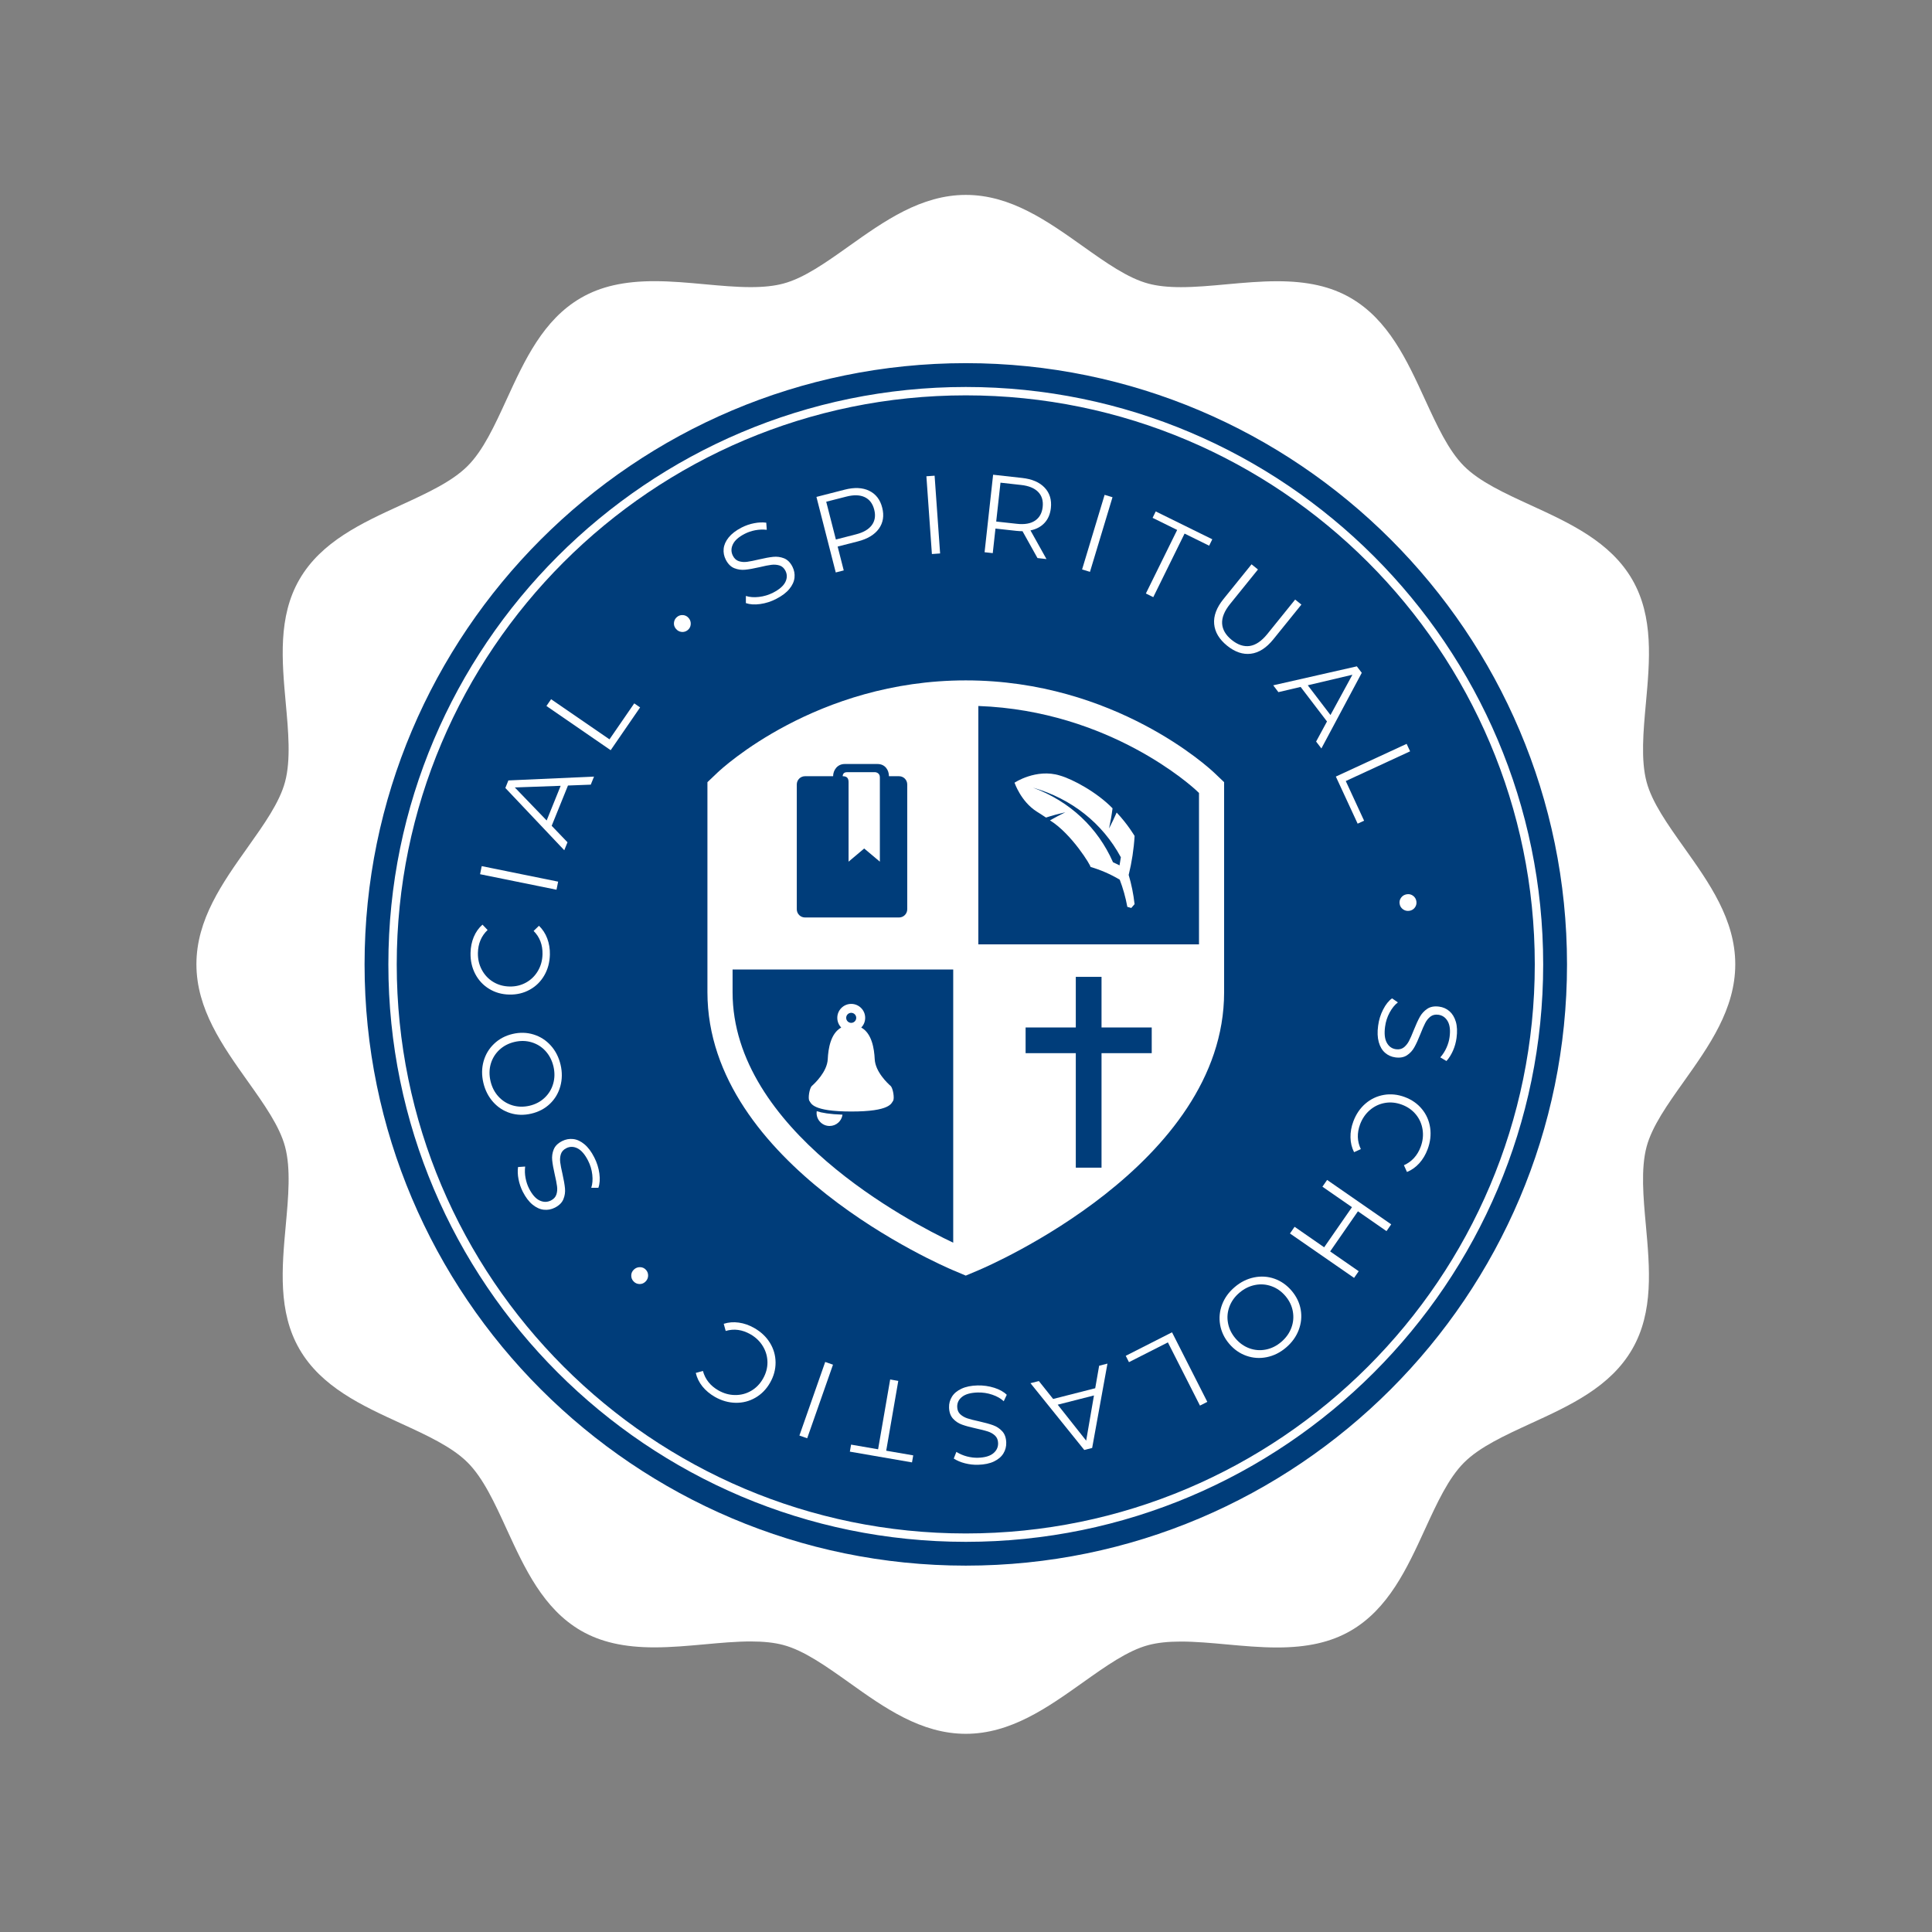 <?xml version="1.0" encoding="utf-8"?>
<!-- Generator: Adobe Illustrator 25.0.0, SVG Export Plug-In . SVG Version: 6.00 Build 0)  -->
<svg version="1.1" id="Layer_1" xmlns="http://www.w3.org/2000/svg" xmlns:xlink="http://www.w3.org/1999/xlink" x="0px" y="0px"
	 width="600px" height="600px" viewBox="0 0 600 600" style="enable-background:new 0 0 600 600;" xml:space="preserve">
<rect x="0" y="0" width="600" height="600" fill="#808080" stroke="none"/>
<style type="text/css">
	.st0{clip-path:url(#SVGID_2_);fill:#FFFFFF;}
	.st1{clip-path:url(#SVGID_2_);fill:#003D7A;}
	.st2{fill:#FFFFFF;}
	.st3{clip-path:url(#SVGID_4_);fill:#FFFFFF;}
	.st4{clip-path:url(#SVGID_6_);fill:#FFFFFF;}
	.st5{clip-path:url(#SVGID_8_);fill:#FFFFFF;}
	.st6{clip-path:url(#SVGID_10_);fill:#FFFFFF;}
	.st7{clip-path:url(#SVGID_12_);fill:#FFFFFF;}
	.st8{clip-path:url(#SVGID_14_);fill:#FFFFFF;}
	.st9{clip-path:url(#SVGID_16_);fill:#FFFFFF;}
	.st10{fill:#003D7A;}
	.st11{clip-path:url(#SVGID_18_);fill:#FFFFFF;}
</style>
<g>
	<defs>
		<rect id="SVGID_1_" x="60.99" y="60.56" width="477.89" height="477.89"/>
	</defs>
	<clipPath id="SVGID_2_">
		<use xlink:href="#SVGID_1_"  style="overflow:visible;"/>
	</clipPath>
	<path class="st0" d="M299.94,538.45c13.9,0,25.31-8.1,36.33-15.93c7.17-5.09,13.93-9.9,20.32-11.61c2.8-0.75,6.11-1.11,10.15-1.11
		c4.51,0,9.46,0.45,14.25,0.89c5.12,0.47,10.42,0.95,15.62,0.95c9.46,0,16.71-1.65,22.83-5.18c11.74-6.8,17.52-19.37,23.1-31.54
		c3.74-8.15,7.27-15.85,12.13-20.7c4.85-4.85,12.54-8.38,20.68-12.13c12.18-5.58,24.76-11.34,31.55-23.1
		c6.69-11.57,5.44-25.24,4.24-38.46c-0.79-8.63-1.6-17.57,0.22-24.39c1.71-6.4,6.52-13.16,11.61-20.32
		c7.83-11.03,15.93-22.43,15.93-36.34c0-13.9-8.1-25.3-15.93-36.31c-5.09-7.17-9.9-13.94-11.61-20.33
		c-1.82-6.81-1.01-15.74-0.22-24.38c1.21-13.24,2.46-26.91-4.24-38.48c-6.8-11.74-19.37-17.51-31.53-23.09
		c-8.14-3.74-15.84-7.27-20.7-12.13s-8.38-12.55-12.13-20.7c-5.58-12.17-11.36-24.74-23.1-31.54c-6.11-3.54-13.36-5.18-22.82-5.18
		c-5.18,0-10.45,0.48-15.54,0.94c-4.87,0.45-9.81,0.9-14.32,0.9c-4.05,0-7.36-0.36-10.15-1.11c-6.39-1.71-13.16-6.51-20.32-11.6
		c-11.04-7.84-22.44-15.94-36.33-15.94c-13.91,0-25.31,8.1-36.33,15.93c-7.17,5.1-13.94,9.9-20.33,11.6
		c-2.79,0.75-6.11,1.11-10.15,1.11c-4.53,0-9.46-0.45-14.25-0.89c-5.12-0.47-10.42-0.96-15.63-0.96c-9.46,0-16.71,1.64-22.83,5.18
		c-11.75,6.8-17.52,19.37-23.1,31.53c-3.74,8.15-7.26,15.84-12.12,20.69c-4.86,4.86-12.55,8.4-20.7,12.14
		c-12.17,5.58-24.74,11.35-31.53,23.09c-6.69,11.57-5.44,25.24-4.24,38.47c0.79,8.63,1.61,17.56-0.22,24.39
		c-1.7,6.39-6.51,13.16-11.6,20.33c-7.83,11.02-15.93,22.42-15.93,36.32c0,13.91,8.1,25.31,15.93,36.33
		c5.1,7.17,9.9,13.94,11.6,20.33c1.83,6.82,1.01,15.76,0.22,24.39c-1.21,13.22-2.45,26.89,4.24,38.46
		c6.8,11.75,19.37,17.52,31.53,23.09c8.15,3.74,15.84,7.28,20.7,12.13c4.86,4.85,8.39,12.54,12.12,20.69
		c5.59,12.17,11.36,24.74,23.1,31.55c6.12,3.53,13.37,5.18,22.83,5.18c5.21,0,10.51-0.49,15.63-0.95c4.79-0.44,9.74-0.89,14.25-0.89
		c4.03,0,7.36,0.36,10.15,1.11c6.39,1.71,13.16,6.52,20.33,11.61C274.63,530.35,286.02,538.45,299.94,538.45"/>
	<path class="st0" d="M299.94,533.41c12.3,0,23.03-7.63,33.41-15.01c7.54-5.36,14.67-10.42,21.93-12.37
		c3.22-0.86,6.96-1.27,11.45-1.27c4.73,0,9.79,0.47,14.7,0.91c5.02,0.46,10.2,0.93,15.17,0.93c8.54,0,14.99-1.43,20.31-4.51
		c10.36-6,15.79-17.83,21.04-29.28c3.93-8.57,7.65-16.66,13.15-22.16c5.49-5.5,13.59-9.22,22.15-13.15
		c11.45-5.26,23.29-10.69,29.28-21.05c5.89-10.17,4.72-23.04,3.58-35.48c-0.84-9.08-1.69-18.46,0.37-26.15
		c1.94-7.26,7-14.4,12.36-21.93c7.37-10.39,15-21.11,15-33.42c0-12.29-7.63-23.02-14.99-33.4c-5.36-7.55-10.43-14.68-12.37-21.95
		c-2.06-7.69-1.21-17.07-0.37-26.14c1.14-12.45,2.3-25.31-3.58-35.49c-5.99-10.36-17.83-15.79-29.28-21.04
		c-8.57-3.93-16.66-7.64-22.15-13.14c-5.49-5.49-9.22-13.58-13.14-22.16c-5.25-11.45-10.69-23.28-21.04-29.28
		c-5.32-3.07-11.77-4.51-20.3-4.51c-4.98,0-10.16,0.47-15.17,0.93c-4.9,0.45-9.97,0.91-14.69,0.91c-4.49,0-8.23-0.42-11.45-1.28
		c-7.27-1.94-14.4-7.01-21.94-12.37c-10.38-7.37-21.11-15-33.41-15c-12.3,0-23.04,7.63-33.42,15c-7.55,5.36-14.67,10.43-21.94,12.37
		c-3.22,0.86-6.96,1.28-11.44,1.28c-4.73,0-9.8-0.47-14.7-0.91c-5.02-0.46-10.2-0.93-15.17-0.93c-8.53,0-14.99,1.44-20.31,4.51
		c-10.36,6-15.8,17.83-21.05,29.28c-3.93,8.57-7.64,16.66-13.13,22.15c-5.5,5.49-13.6,9.21-22.17,13.15
		c-11.44,5.25-23.28,10.68-29.27,21.04c-5.88,10.19-4.71,23.04-3.58,35.48c0.83,9.07,1.68,18.46-0.37,26.15
		c-1.94,7.27-7.01,14.4-12.36,21.94c-7.38,10.38-15.01,21.11-15.01,33.41c0,12.31,7.63,23.04,15.01,33.42
		c5.36,7.54,10.42,14.67,12.36,21.93c2.05,7.69,1.2,17.07,0.37,26.15c-1.13,12.44-2.31,25.31,3.58,35.48
		c5.99,10.36,17.83,15.79,29.27,21.04c8.57,3.93,16.67,7.66,22.17,13.16c5.49,5.48,9.19,13.58,13.13,22.15
		c5.25,11.44,10.69,23.29,21.05,29.28c5.31,3.08,11.77,4.51,20.31,4.51c4.97,0,10.16-0.48,15.17-0.93c4.91-0.44,9.97-0.91,14.7-0.91
		c4.48,0,8.22,0.42,11.44,1.27c7.27,1.94,14.4,7.01,21.94,12.37C276.9,525.78,287.64,533.41,299.94,533.41"/>
	<path class="st1" d="M490.54,299.5c0,105.28-85.33,190.62-190.61,190.62c-105.29,0-190.63-85.35-190.63-190.62
		c0-105.27,85.34-190.62,190.63-190.62C405.21,108.88,490.54,194.22,490.54,299.5"/>
	<path class="st0" d="M299.94,112.78c-102.96,0-186.72,83.76-186.72,186.72c0,102.96,83.76,186.72,186.72,186.72
		c102.95,0,186.71-83.75,186.71-186.72C486.64,196.54,402.88,112.78,299.94,112.78 M299.94,493.17
		c-106.8,0-193.68-86.87-193.68-193.68c0-106.79,86.88-193.67,193.68-193.67c106.79,0,193.66,86.88,193.66,193.67
		C493.59,406.3,406.73,493.17,299.94,493.17"/>
	<path class="st0" d="M299.94,122.78c-97.45,0-176.73,79.28-176.73,176.72c0,97.46,79.28,176.73,176.73,176.73
		c97.43,0,176.7-79.27,176.7-176.73C476.64,202.05,397.37,122.78,299.94,122.78 M299.94,478.83c-98.89,0-179.33-80.44-179.33-179.33
		c0-98.88,80.45-179.32,179.33-179.32c98.88,0,179.31,80.44,179.31,179.32C479.25,398.39,398.82,478.83,299.94,478.83"/>
	<path class="st0" d="M303.83,385.95v-84.86h68.53v7.05C372.36,351.47,317.49,379.62,303.83,385.95 M227.51,308.14v-7.05h68.52
		v84.84C282.48,379.52,227.51,350.88,227.51,308.14 M228.24,245.57c1.1-1.05,26.69-24.85,67.79-26.32v74.03h-68.52v-47.02
		L228.24,245.57z M372.36,246.26v47.02h-68.53v-74.03c40.94,1.47,66.7,25.28,67.8,26.32L372.36,246.26z M377.01,239.91
		c-1.24-1.17-30.68-28.61-77.08-28.61s-75.85,27.44-77.08,28.61l-3.15,3v65.23c0,53.61,73.18,85.04,76.3,86.35l3.93,1.66l3.93-1.66
		c3.11-1.31,76.3-32.74,76.3-86.35v-65.23L377.01,239.91z"/>
	<path class="st0" d="M223.6,243.62c0,0,29.76-21.96,50.25-25.86c20.49-3.9,26.09,0,26.09,0l-0.01,78.07H223.6V243.62z"/>
	<path class="st0" d="M299.92,390.98v-95.15h74.93c0,0,3.42,22.93,0,29.28c-3.42,6.34-18.72,31.53-36.7,46.34
		C320.17,386.27,299.92,390.98,299.92,390.98"/>
	<path class="st1" d="M273.25,267.6l-4.87-4.09l-4.85,4.09v-24.68c0-1.21-0.47-1.86-1.82-1.86c0,0-0.08-1.25,1.29-1.25h8.81
		c0,0,1.44,0.09,1.44,1.58V267.6z M279.2,241.06h-3.13c0-1.89-1.18-3.79-3.54-3.79h-10.21c-2.31,0-3.59,1.98-3.59,3.79H250
		c-1.4,0-2.55,1.14-2.55,2.55v38.77c0,1.41,1.14,2.55,2.55,2.55h29.2c1.41,0,2.55-1.14,2.55-2.55v-38.77
		C281.75,242.2,280.61,241.06,279.2,241.06"/>
	<path class="st0" d="M236.08,187.59c-1.73,0.24-3.21,0.14-4.44-0.29l0-2.22c1.18,0.38,2.54,0.48,4.08,0.3
		c1.54-0.18,3-0.62,4.37-1.32c1.93-0.99,3.19-2.08,3.8-3.29c0.6-1.2,0.61-2.37,0.04-3.5c-0.44-0.86-1.06-1.42-1.84-1.66
		c-0.78-0.24-1.63-0.31-2.53-0.2c-0.9,0.11-2.11,0.35-3.64,0.72c-1.83,0.42-3.33,0.69-4.49,0.8c-1.16,0.12-2.28-0.04-3.37-0.47
		c-1.09-0.43-1.97-1.31-2.66-2.64c-0.55-1.09-0.78-2.22-0.66-3.41c0.12-1.19,0.63-2.35,1.55-3.5c0.92-1.14,2.26-2.17,4.02-3.08
		c1.23-0.63,2.52-1.08,3.88-1.34c1.36-0.27,2.61-0.32,3.78-0.17l0.16,2.21c-1.21-0.13-2.4-0.08-3.58,0.14
		c-1.18,0.23-2.26,0.59-3.25,1.1c-1.89,0.97-3.12,2.06-3.7,3.28c-0.58,1.22-0.58,2.4,0.01,3.55c0.44,0.86,1.05,1.42,1.85,1.68
		c0.79,0.25,1.65,0.32,2.59,0.19c0.93-0.13,2.15-0.37,3.65-0.73c1.78-0.42,3.25-0.69,4.42-0.81c1.17-0.12,2.29,0.03,3.36,0.45
		c1.07,0.43,1.95,1.29,2.62,2.61c0.55,1.09,0.77,2.23,0.64,3.42c-0.13,1.19-0.66,2.36-1.6,3.5c-0.94,1.14-2.3,2.17-4.06,3.07
		C239.48,186.82,237.81,187.35,236.08,187.59"/>
	<path class="st0" d="M270.76,163.07c0.97-1.33,1.22-2.92,0.74-4.78c-0.48-1.9-1.47-3.2-2.96-3.9c-1.49-0.7-3.39-0.76-5.72-0.16
		l-6.23,1.59l3,11.73l6.23-1.6C268.14,165.36,269.79,164.4,270.76,163.07 M269.93,152.41c2.06,1,3.42,2.75,4.05,5.25
		c0.64,2.5,0.29,4.68-1.04,6.54c-1.34,1.85-3.5,3.16-6.5,3.93l-6.3,1.61l1.89,7.41l-2.48,0.63l-6-23.46l8.78-2.25
		C265.33,151.3,267.86,151.41,269.93,152.41"/>
</g>
<polygon class="st2" points="287.7,147.91 289.41,172.06 291.96,171.88 290.25,147.73 "/>
<g>
	<defs>
		<rect id="SVGID_3_" x="60.99" y="60.56" width="477.89" height="477.89"/>
	</defs>
	<clipPath id="SVGID_4_">
		<use xlink:href="#SVGID_3_"  style="overflow:visible;"/>
	</clipPath>
	<path class="st3" d="M321.43,161.7c1.37-0.92,2.17-2.33,2.38-4.23c0.22-1.95-0.25-3.51-1.4-4.69c-1.15-1.18-2.91-1.91-5.3-2.17
		l-6.4-0.71l-1.33,12.07l6.39,0.7C318.17,162.94,320.05,162.62,321.43,161.7 M322.2,173.31l-4.65-8.34c-0.62,0-1.27-0.04-1.94-0.11
		l-6.46-0.71l-0.84,7.63l-2.54-0.28l2.65-24.07l9.01,1c3.08,0.34,5.4,1.34,6.98,3c1.58,1.66,2.23,3.78,1.95,6.34
		c-0.21,1.88-0.86,3.42-1.95,4.6c-1.09,1.19-2.56,1.98-4.39,2.35l4.97,8.9L322.2,173.31z"/>
</g>
<rect x="328.76" y="164.27" transform="matrix(0.289 -0.957 0.957 0.289 83.834 443.998)" class="st2" width="24.21" height="2.56"/>
<polygon class="st2" points="365.58,164.58 357.95,160.82 358.92,158.83 376.49,167.48 375.51,169.47 367.88,165.71 358.16,185.45 
	355.86,184.32 "/>
<g>
	<defs>
		<rect id="SVGID_5_" x="60.99" y="60.56" width="477.89" height="477.89"/>
	</defs>
	<clipPath id="SVGID_6_">
		<use xlink:href="#SVGID_5_"  style="overflow:visible;"/>
	</clipPath>
	<path class="st4" d="M377.07,193.8c-0.23-2.5,0.73-5.09,2.89-7.76l8.72-10.79l1.99,1.61l-8.65,10.71c-1.77,2.19-2.59,4.22-2.48,6.1
		c0.12,1.87,1.11,3.56,2.98,5.07c1.88,1.52,3.75,2.14,5.61,1.87c1.86-0.28,3.67-1.52,5.44-3.7l8.65-10.71l1.94,1.56l-8.72,10.79
		c-2.16,2.67-4.48,4.16-6.97,4.47c-2.49,0.31-4.95-0.53-7.39-2.5C378.63,198.53,377.3,196.3,377.07,193.8"/>
</g>
<path class="st2" d="M413.19,222.06l6.81-12.51l-13.86,3.27L413.19,222.06z M412.11,224.06l-8.19-10.73l-6.9,1.62l-1.61-2.12
	l25.97-5.89l1.53,2.01l-12.54,23.49l-1.64-2.14L412.11,224.06z"/>
<polygon class="st2" points="436.84,231.01 437.92,233.33 417.94,242.56 423.63,254.87 421.63,255.8 414.86,241.17 "/>
<g>
	<defs>
		<rect id="SVGID_7_" x="60.99" y="60.56" width="477.89" height="477.89"/>
	</defs>
	<clipPath id="SVGID_8_">
		<use xlink:href="#SVGID_7_"  style="overflow:visible;"/>
	</clipPath>
	<path class="st5" d="M435.14,278.76c0.43-0.58,1.02-0.92,1.77-1.04c0.73-0.11,1.38,0.05,1.95,0.48c0.57,0.43,0.9,1,1.01,1.7
		c0.11,0.71-0.04,1.35-0.46,1.93c-0.42,0.57-0.99,0.92-1.72,1.03c-0.73,0.11-1.39-0.05-1.98-0.47c-0.59-0.43-0.93-0.99-1.04-1.7
		C434.55,279.98,434.71,279.33,435.14,278.76"/>
	<path class="st5" d="M429.54,313.53c0.79-1.56,1.71-2.72,2.77-3.48l1.82,1.25c-0.99,0.75-1.84,1.81-2.58,3.18
		c-0.73,1.36-1.2,2.81-1.4,4.35c-0.29,2.14-0.12,3.81,0.53,4.99c0.64,1.18,1.59,1.86,2.85,2.03c0.96,0.13,1.77-0.06,2.42-0.56
		c0.65-0.51,1.18-1.16,1.61-1.97c0.42-0.8,0.92-1.93,1.49-3.39c0.7-1.75,1.33-3.12,1.9-4.14c0.57-1.02,1.34-1.85,2.31-2.5
		c0.97-0.65,2.2-0.87,3.69-0.67c1.21,0.16,2.27,0.63,3.18,1.41c0.9,0.78,1.57,1.87,1.99,3.27c0.41,1.4,0.49,3.09,0.22,5.06
		c-0.19,1.37-0.55,2.69-1.11,3.95c-0.56,1.26-1.23,2.33-2.02,3.2l-1.91-1.13c0.8-0.91,1.44-1.92,1.93-3.02
		c0.49-1.1,0.81-2.2,0.95-3.29c0.28-2.1,0.09-3.74-0.58-4.91c-0.67-1.17-1.64-1.85-2.92-2.02c-0.96-0.13-1.77,0.06-2.43,0.56
		c-0.66,0.51-1.21,1.17-1.64,2.02c-0.43,0.84-0.93,1.97-1.49,3.41c-0.67,1.7-1.29,3.06-1.87,4.09c-0.57,1.03-1.33,1.87-2.29,2.5
		c-0.96,0.64-2.17,0.86-3.63,0.66c-1.21-0.16-2.27-0.64-3.18-1.42c-0.91-0.79-1.56-1.89-1.96-3.32c-0.4-1.43-0.47-3.13-0.2-5.09
		C428.22,316.75,428.74,315.08,429.54,313.53"/>
	<path class="st5" d="M424.06,342.73c1.67-1.43,3.58-2.33,5.72-2.7c2.14-0.37,4.31-0.14,6.49,0.67c2.18,0.82,3.96,2.06,5.34,3.75
		c1.38,1.68,2.22,3.62,2.54,5.8c0.31,2.19,0.05,4.41-0.79,6.66c-0.63,1.68-1.49,3.13-2.59,4.35c-1.1,1.21-2.37,2.12-3.82,2.71
		l-0.95-2.1c2.45-1.1,4.19-3,5.2-5.7c0.67-1.79,0.87-3.58,0.6-5.35c-0.27-1.78-0.97-3.35-2.08-4.71c-1.12-1.36-2.56-2.38-4.33-3.04
		c-1.77-0.66-3.53-0.85-5.26-0.55c-1.74,0.3-3.29,1.03-4.66,2.19c-1.37,1.16-2.39,2.64-3.07,4.43c-1.02,2.73-0.94,5.3,0.22,7.73
		l-2.1,0.95c-0.71-1.4-1.08-2.92-1.11-4.57c-0.04-1.65,0.26-3.32,0.89-5C421.14,346.01,422.4,344.16,424.06,342.73"/>
</g>
<polygon class="st2" points="420.52,396.86 400.61,383.07 402.05,380.99 411.23,387.36 419.87,374.9 410.69,368.54 412.15,366.44 
	432.05,380.23 430.59,382.34 421.72,376.18 413.09,388.64 421.96,394.79 "/>
<g>
	<defs>
		<rect id="SVGID_9_" x="60.99" y="60.56" width="477.89" height="477.89"/>
	</defs>
	<clipPath id="SVGID_10_">
		<use xlink:href="#SVGID_9_"  style="overflow:visible;"/>
	</clipPath>
	<path class="st6" d="M381.81,405.79c-0.62,1.66-0.77,3.35-0.44,5.1c0.32,1.73,1.09,3.32,2.32,4.77c1.22,1.44,2.66,2.46,4.32,3.07
		c1.66,0.6,3.36,0.73,5.1,0.39c1.74-0.34,3.34-1.13,4.79-2.37c1.46-1.24,2.5-2.69,3.13-4.36c0.63-1.67,0.78-3.37,0.47-5.12
		c-0.31-1.75-1.08-3.34-2.3-4.78c-1.23-1.44-2.67-2.46-4.34-3.05c-1.67-0.6-3.38-0.72-5.12-0.37c-1.75,0.35-3.35,1.14-4.81,2.38
		C383.47,402.68,382.43,404.13,381.81,405.79 M389.46,396.71c2.18-0.44,4.29-0.31,6.34,0.41c2.04,0.72,3.82,1.97,5.33,3.74
		c1.51,1.78,2.45,3.74,2.82,5.87c0.37,2.14,0.16,4.24-0.63,6.32c-0.79,2.08-2.1,3.89-3.93,5.45s-3.82,2.54-5.98,2.98
		c-2.16,0.44-4.26,0.3-6.32-0.42c-2.06-0.72-3.85-1.97-5.35-3.74c-1.51-1.77-2.44-3.74-2.82-5.89c-0.37-2.15-0.16-4.25,0.62-6.31
		c0.78-2.06,2.09-3.86,3.92-5.41C385.28,398.15,387.28,397.16,389.46,396.71"/>
</g>
<polygon class="st2" points="374.94,435.36 372.66,436.52 362.7,416.89 350.61,423.03 349.61,421.06 363.98,413.76 "/>
<path class="st2" d="M328.48,436.24l8.84,11.17l2.42-14.04L328.48,436.24z M327.06,434.46l13.07-3.33l1.22-6.99l2.58-0.66
	l-4.75,26.2l-2.45,0.62l-16.71-20.74l2.61-0.66L327.06,434.46z"/>
<g>
	<defs>
		<rect id="SVGID_11_" x="60.99" y="60.56" width="477.89" height="477.89"/>
	</defs>
	<clipPath id="SVGID_12_">
		<use xlink:href="#SVGID_11_"  style="overflow:visible;"/>
	</clipPath>
	<path class="st7" d="M308.78,430.99c1.67,0.53,2.96,1.26,3.88,2.18l-0.94,2c-0.9-0.86-2.09-1.53-3.55-2.03
		c-1.47-0.5-2.97-0.73-4.52-0.69c-2.17,0.06-3.78,0.5-4.84,1.33c-1.06,0.82-1.57,1.87-1.54,3.14c0.03,0.97,0.34,1.73,0.95,2.29
		c0.6,0.56,1.34,0.98,2.2,1.27c0.86,0.29,2.06,0.59,3.59,0.92c1.83,0.41,3.3,0.82,4.39,1.21c1.1,0.39,2.05,1.02,2.84,1.87
		c0.8,0.86,1.21,2.03,1.26,3.53c0.03,1.22-0.26,2.34-0.88,3.36c-0.62,1.02-1.59,1.85-2.91,2.49c-1.32,0.64-2.97,0.98-4.95,1.04
		c-1.39,0.04-2.74-0.12-4.08-0.46c-1.34-0.34-2.5-0.84-3.48-1.48l0.81-2.06c1.04,0.64,2.13,1.11,3.29,1.41
		c1.17,0.3,2.3,0.44,3.4,0.41c2.12-0.06,3.71-0.51,4.75-1.36c1.05-0.85,1.56-1.92,1.52-3.21c-0.03-0.97-0.35-1.74-0.95-2.31
		c-0.61-0.57-1.36-1-2.25-1.29c-0.9-0.29-2.1-0.59-3.61-0.92c-1.79-0.39-3.23-0.78-4.34-1.18c-1.11-0.39-2.06-1.01-2.84-1.86
		c-0.78-0.85-1.2-2-1.24-3.48c-0.04-1.22,0.27-2.34,0.9-3.36c0.63-1.02,1.61-1.84,2.96-2.47c1.34-0.63,3-0.97,4.99-1.02
		C305.38,430.22,307.11,430.46,308.78,430.99"/>
</g>
<polygon class="st2" points="275.22,450.53 283.61,451.98 283.23,454.16 263.93,450.82 264.31,448.64 272.7,450.09 276.45,428.41 
	278.97,428.85 "/>
<rect x="241.19" y="433.49" transform="matrix(0.331 -0.944 0.944 0.331 -240.784 530.019)" class="st2" width="24.21" height="2.56"/>
<g>
	<defs>
		<rect id="SVGID_13_" x="60.99" y="60.56" width="477.89" height="477.89"/>
	</defs>
	<clipPath id="SVGID_14_">
		<use xlink:href="#SVGID_13_"  style="overflow:visible;"/>
	</clipPath>
	<path class="st8" d="M239.11,417.03c1.15,1.87,1.73,3.9,1.75,6.07c0.02,2.18-0.55,4.28-1.7,6.3c-1.15,2.02-2.67,3.58-4.56,4.67
		c-1.88,1.09-3.93,1.62-6.14,1.58c-2.21-0.04-4.35-0.65-6.44-1.83c-1.56-0.9-2.85-1.98-3.88-3.25c-1.02-1.27-1.71-2.68-2.06-4.2
		l2.22-0.61c0.7,2.6,2.3,4.61,4.8,6.04c1.67,0.95,3.39,1.43,5.19,1.44c1.8,0.02,3.46-0.42,4.98-1.3s2.76-2.15,3.69-3.79
		c0.93-1.64,1.4-3.35,1.38-5.11c-0.02-1.76-0.49-3.41-1.42-4.95c-0.93-1.54-2.22-2.78-3.89-3.73c-2.53-1.44-5.08-1.78-7.66-1.02
		l-0.61-2.22c1.49-0.48,3.06-0.6,4.69-0.37c1.64,0.23,3.23,0.79,4.79,1.68C236.34,413.63,237.96,415.15,239.11,417.03"/>
	<path class="st8" d="M201.28,396.2c-0.02,0.71-0.31,1.33-0.86,1.86c-0.54,0.51-1.16,0.74-1.87,0.71c-0.71-0.03-1.31-0.31-1.8-0.83
		c-0.49-0.52-0.73-1.14-0.71-1.85c0.01-0.71,0.29-1.32,0.83-1.82c0.54-0.51,1.17-0.75,1.9-0.74c0.72,0.01,1.33,0.28,1.82,0.81
		C201.07,394.86,201.3,395.48,201.28,396.2"/>
	<path class="st8" d="M186.14,364.44c0.23,1.73,0.13,3.21-0.31,4.44l-2.21,0c0.39-1.17,0.49-2.53,0.32-4.07
		c-0.17-1.54-0.61-3-1.31-4.37c-0.98-1.93-2.07-3.19-3.27-3.81c-1.2-0.6-2.36-0.62-3.5-0.05c-0.86,0.44-1.42,1.05-1.67,1.83
		c-0.25,0.78-0.32,1.62-0.21,2.53c0.11,0.9,0.34,2.11,0.7,3.63c0.41,1.83,0.67,3.32,0.78,4.48c0.11,1.16-0.05,2.28-0.49,3.36
		c-0.43,1.08-1.32,1.96-2.65,2.64c-1.09,0.55-2.23,0.77-3.42,0.64c-1.19-0.12-2.35-0.65-3.49-1.57c-1.14-0.92-2.16-2.26-3.06-4.03
		c-0.62-1.23-1.06-2.53-1.32-3.88c-0.26-1.36-0.31-2.61-0.15-3.78l2.21-0.15c-0.14,1.21-0.1,2.4,0.13,3.58
		c0.22,1.17,0.58,2.26,1.08,3.24c0.96,1.89,2.05,3.13,3.26,3.71c1.22,0.58,2.4,0.58,3.55,0c0.86-0.44,1.42-1.05,1.68-1.84
		c0.26-0.79,0.33-1.65,0.2-2.58c-0.12-0.93-0.36-2.15-0.71-3.65c-0.41-1.78-0.67-3.25-0.79-4.42s0.04-2.29,0.47-3.35
		c0.43-1.07,1.3-1.93,2.62-2.6c1.09-0.55,2.23-0.76,3.42-0.63c1.2,0.13,2.36,0.67,3.5,1.62c1.14,0.95,2.16,2.3,3.05,4.07
		C185.38,361.04,185.9,362.71,186.14,364.44"/>
	<path class="st8" d="M169.42,326.41c-1.19-1.31-2.64-2.21-4.33-2.72c-1.69-0.51-3.46-0.54-5.3-0.11c-1.84,0.43-3.41,1.25-4.7,2.45
		c-1.29,1.21-2.18,2.66-2.68,4.36c-0.49,1.7-0.51,3.48-0.08,5.35c0.44,1.87,1.25,3.46,2.45,4.78c1.2,1.32,2.65,2.23,4.34,2.75
		c1.7,0.51,3.47,0.55,5.31,0.13c1.84-0.43,3.41-1.25,4.7-2.47c1.29-1.21,2.18-2.68,2.67-4.39c0.49-1.71,0.51-3.5,0.08-5.36
		C171.43,329.31,170.61,327.72,169.42,326.41 M174.01,337.37c-0.6,2.14-1.68,3.96-3.25,5.45c-1.57,1.49-3.49,2.5-5.76,3.03
		c-2.27,0.53-4.44,0.48-6.51-0.16c-2.06-0.64-3.85-1.79-5.33-3.44c-1.48-1.66-2.5-3.65-3.05-5.98c-0.55-2.34-0.52-4.56,0.07-6.68
		c0.6-2.12,1.68-3.93,3.26-5.43c1.58-1.51,3.5-2.53,5.76-3.06c2.27-0.53,4.44-0.47,6.53,0.18c2.08,0.65,3.86,1.79,5.33,3.43
		c1.47,1.64,2.48,3.62,3.03,5.95C174.64,332.98,174.6,335.23,174.01,337.37"/>
	<path class="st8" d="M169.04,302.91c-1.1,1.91-2.6,3.39-4.5,4.44c-1.9,1.06-4.01,1.57-6.35,1.52c-2.33-0.04-4.42-0.63-6.28-1.77
		c-1.86-1.13-3.3-2.68-4.32-4.63c-1.02-1.96-1.51-4.13-1.46-6.53c0.04-1.8,0.37-3.45,1-4.96c0.63-1.51,1.53-2.78,2.71-3.82
		l1.59,1.66c-1.95,1.85-2.95,4.22-3.01,7.11c-0.04,1.91,0.36,3.66,1.21,5.25c0.85,1.58,2.02,2.84,3.52,3.75
		c1.51,0.92,3.2,1.4,5.1,1.44c1.89,0.04,3.6-0.38,5.14-1.24c1.54-0.86,2.76-2.06,3.67-3.61c0.91-1.55,1.38-3.28,1.42-5.19
		c0.06-2.91-0.86-5.31-2.76-7.22l1.66-1.6c1.13,1.09,1.99,2.4,2.57,3.94c0.58,1.55,0.86,3.22,0.82,5.02
		C170.71,298.86,170.14,301.01,169.04,302.91"/>
</g>
<rect x="159.95" y="260.57" transform="matrix(0.199 -0.98 0.98 0.199 -138.097 376.391)" class="st2" width="2.56" height="24.22"/>
<path class="st2" d="M174.12,244.04l-14.24,0.51l9.89,10.26L174.12,244.04z M176.39,243.95l-5.06,12.51l4.91,5.12l-1,2.47
	l-18.3-19.34l0.94-2.34l26.6-1.19l-1.01,2.5L176.39,243.95z"/>
<polygon class="st2" points="169.7,219.25 171.15,217.15 189.28,229.61 196.97,218.44 198.79,219.69 189.65,232.98 "/>
<g>
	<defs>
		<rect id="SVGID_15_" x="60.99" y="60.56" width="477.89" height="477.89"/>
	</defs>
	<clipPath id="SVGID_16_">
		<use xlink:href="#SVGID_15_"  style="overflow:visible;"/>
	</clipPath>
	<path class="st9" d="M211.68,196.25c-0.71-0.07-1.31-0.4-1.79-0.99c-0.47-0.57-0.66-1.21-0.58-1.91c0.08-0.7,0.39-1.29,0.94-1.74
		c0.55-0.46,1.18-0.65,1.89-0.59c0.7,0.06,1.29,0.38,1.76,0.95c0.47,0.57,0.67,1.22,0.61,1.94c-0.06,0.72-0.37,1.31-0.92,1.76
		C213.03,196.13,212.39,196.32,211.68,196.25"/>
</g>
<polyline class="st10" points="342.09,362.63 342.09,327.07 357.68,327.07 357.68,319.09 342.09,319.09 342.09,303.37 334.1,303.37 
	334.1,319.09 318.51,319.09 318.51,327.07 334.1,327.07 334.1,362.63 "/>
<g>
	<defs>
		<rect id="SVGID_17_" x="60.99" y="60.56" width="477.89" height="477.89"/>
	</defs>
	<clipPath id="SVGID_18_">
		<use xlink:href="#SVGID_17_"  style="overflow:visible;"/>
	</clipPath>
	<path class="st11" d="M347.68,268.75c-0.66-0.34-1.33-0.66-2.02-0.96c-4.69-10.67-13.31-18.9-24.86-23.18
		c12,3.45,21.57,11.03,27.29,21.62C347.97,267.07,347.83,267.91,347.68,268.75 M352.36,259.61c-0.01,0.02-2.03-3.51-5.57-7.27
		c-0.74,1.68-1.53,3.33-2.37,4.96c0.45-2.06,0.82-4.16,1.09-6.27c-4.86-5.02-12.45-9.08-16.35-10.18
		c-7.34-2.29-14.21,2.27-14.09,2.23c0.04,0.06,1.95,5.8,6.85,8.93c0.76,0.48,1.78,1.12,2.92,1.89c1.97-0.64,3.97-1.18,6.01-1.64
		c-1.62,0.79-3.21,1.63-4.77,2.51c6.79,4.22,12.85,14.29,12.58,14.46c3.12,0.92,6.18,2.23,9.08,3.96c1.02,2.66,1.82,5.48,2.36,8.44
		c0.41,0.11,0.82,0.23,1.23,0.35c0.34-0.4,0.68-0.79,1.02-1.19c-0.35-3.15-0.97-6.17-1.83-9.07v0
		C351.49,267.78,352.12,263.72,352.36,259.61"/>
	<path class="st11" d="M277.34,341.9c0.52-0.69,0.01-3.98-0.77-4.67c-0.79-0.69-4.73-4.32-4.92-8.31c-0.15-3.17-0.86-7.98-4.18-9.81
		c0.76-0.78,1.22-1.84,1.22-3.01c0-2.39-1.94-4.33-4.33-4.33c-2.39,0-4.33,1.94-4.33,4.33c0,1.17,0.47,2.23,1.22,3.01
		c-3.32,1.83-4.03,6.65-4.18,9.81c-0.19,3.98-4.14,7.62-4.92,8.31c-0.78,0.7-1.29,3.98-0.77,4.67c0.52,0.7,0.83,3.29,12.98,3.29
		C276.51,345.2,276.82,342.6,277.34,341.9 M264.35,314.54c0.86,0,1.56,0.7,1.56,1.56c0,0.86-0.7,1.56-1.56,1.56s-1.56-0.7-1.56-1.56
		C262.79,315.24,263.49,314.54,264.35,314.54"/>
	<path class="st11" d="M257.64,349.68c2.05,0,3.74-1.53,4.01-3.51c-3.91-0.13-6.4-0.56-8.01-1.08c-0.03,0.18-0.04,0.36-0.04,0.55
		C253.59,347.88,255.4,349.68,257.64,349.68"/>
</g>
</svg>
